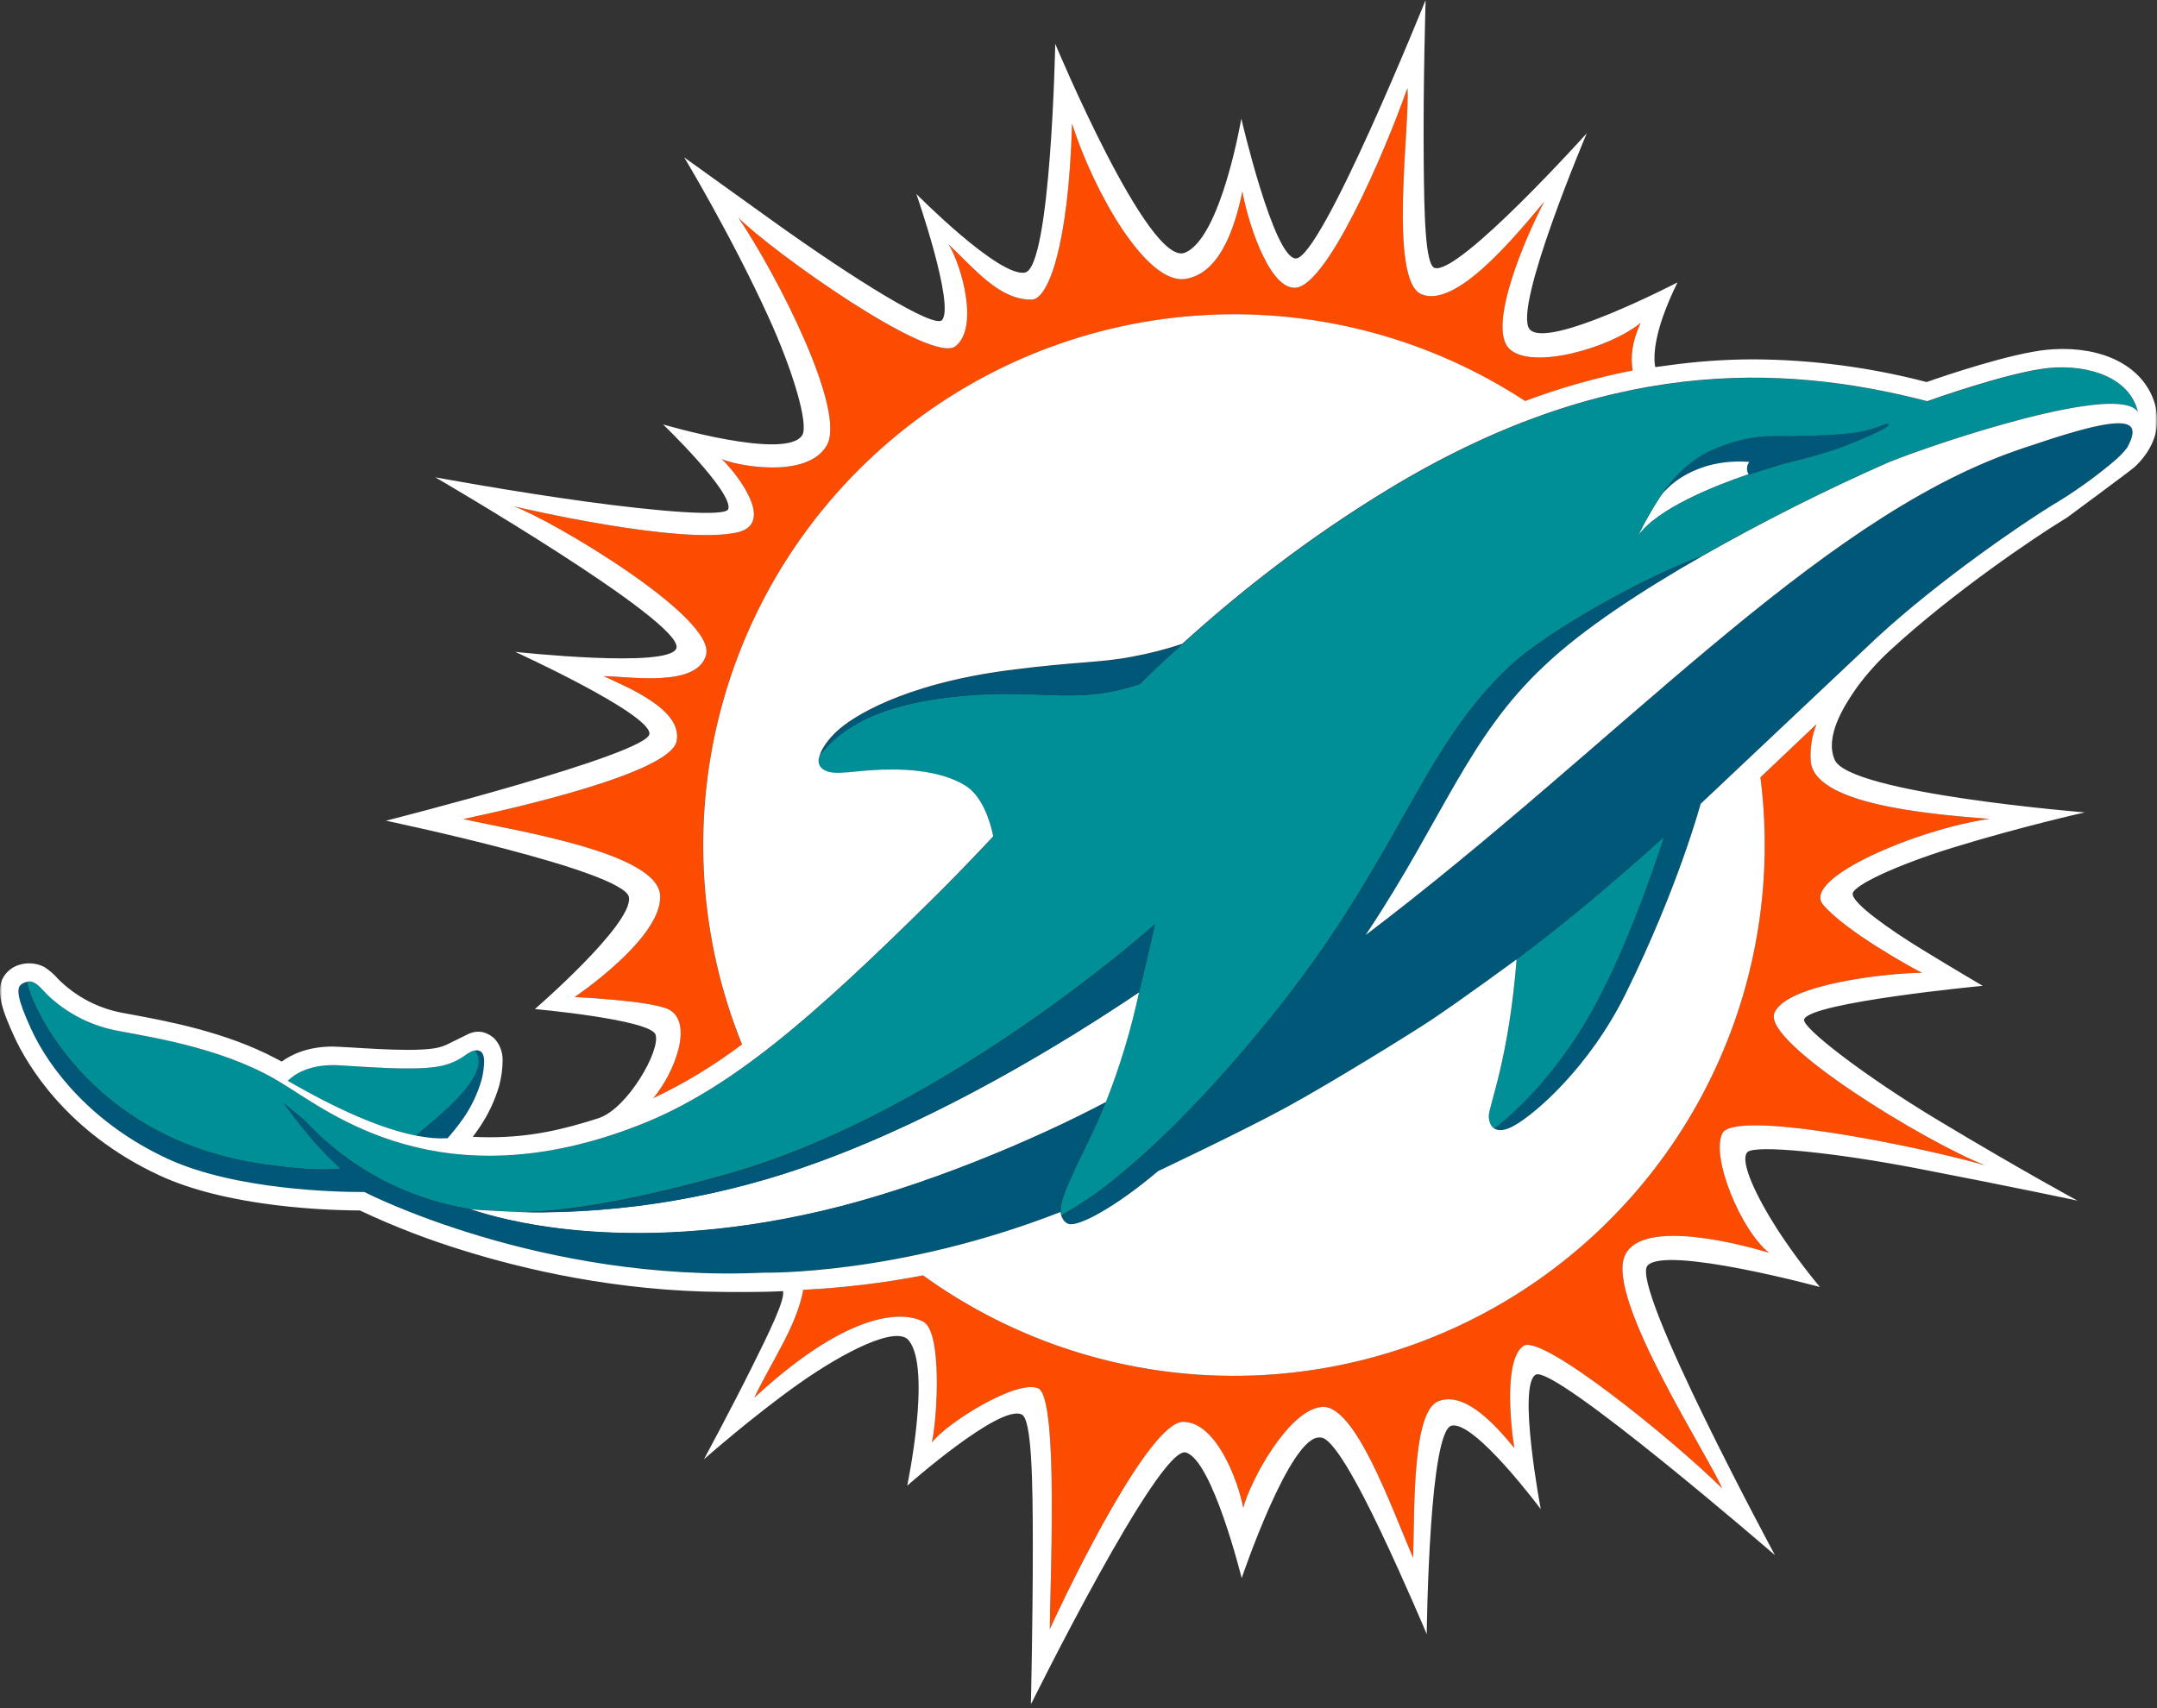 <svg width="500" height="396" viewBox="0 0 500 396" fill="none" xmlns="http://www.w3.org/2000/svg">
<rect x="0" y="0" width="500" height="396" fill="#333333" stroke="none"/>
<mask id="mask0_40_14679" style="mask-type:luminance" maskUnits="userSpaceOnUse" x="0" y="0" width="500" height="396">
<path d="M0 0H500V395.124H0V0Z" fill="white"/>
</mask>
<g mask="url(#mask0_40_14679)">
<path d="M432.165 99.924C428.417 100.834 419.101 101.128 415.138 101.128C411.175 101.128 405.572 100.54 396.965 104.295C390.795 106.99 386.646 112.386 384.783 115.231C385.23 114.545 385.77 113.925 386.388 113.389C386.388 113.389 392.665 106.144 405.486 107.09C405.217 107.434 405.041 107.841 404.975 108.273C404.908 108.705 404.953 109.146 405.106 109.555V109.598C405.164 109.725 405.236 109.845 405.321 109.957L405.378 110.05C405.378 110.05 409.971 108.574 413.218 107.592C420.269 105.843 424.633 104.654 429.392 102.705C435.884 100.039 437.991 98.864 437.747 98.362C437.504 97.86 435.941 99.014 432.165 99.924Z" fill="#005778"/>
<path d="M386.397 113.382C385.778 113.918 385.238 114.538 384.792 115.224C382.883 118.15 381.161 121.195 379.639 124.339C383.939 118.011 397.375 112.665 405.337 109.957C405.253 109.845 405.181 109.725 405.122 109.598V109.555C404.969 109.146 404.924 108.705 404.99 108.273C405.057 107.842 405.233 107.434 405.502 107.09C392.667 106.144 386.397 113.382 386.397 113.382Z" fill="white"/>
<path d="M399.245 262.781C396.522 268.306 403.602 285.383 410.073 290.463C405.336 289.03 380.591 282.007 376.621 291.18C372.257 301.248 396.443 338.182 399.188 345.083C388.037 334.026 357.474 309.196 353.174 312.033C348.874 314.871 349.913 328.695 351.024 335.724C346.832 330.615 339.63 322.424 333.41 324.875C327.19 327.326 327.957 351.06 327.555 361.171C322.424 349.276 314.047 325.341 306.293 326.201C298.54 327.061 289.811 343.399 288.185 349.598C287.002 343.364 281.929 329.655 274.254 329.655C266.579 329.655 248.742 365.937 243.346 377.739C243.346 368.617 245.496 324.108 240.673 321.901C235.851 319.694 219.512 329.841 216.008 334.456C217.305 328.609 218.408 308.844 214.059 306.458C209.709 304.072 197.29 303.312 174.846 324.065C178.572 316.104 184.706 307.44 186.197 299.041C195.523 298.585 204.805 297.467 213.973 295.695C232.347 308.962 254.029 316.898 276.627 318.627C299.225 320.356 321.861 315.81 342.04 305.492C362.219 295.173 379.156 279.482 390.984 260.149C402.811 240.816 409.07 218.592 409.07 195.928C409.068 190.676 408.735 185.429 408.073 180.22C412.631 175.921 417.002 171.771 421.073 167.895C420.038 170.508 419.574 173.313 419.711 176.121C419.976 186.498 446.856 188.712 461.138 189.866C445.187 192.016 417.311 203.574 422.606 209.773C427.902 215.972 443.345 224.478 445.538 225.539C438.178 225.539 414.007 228.04 411.284 234.898C408.561 241.755 446.29 264.744 460.099 270.148C442.937 265.325 401.968 257.256 399.245 262.781ZM378.42 85.922C369.93 87.6 361.592 89.97 353.489 93.009C331.55 78.642 305.596 71.659 279.411 73.076C253.225 74.493 228.176 84.236 207.916 100.886C187.655 117.535 173.241 140.22 166.776 165.634C160.31 191.048 162.131 217.863 171.972 242.171C165.56 247.027 158.663 251.208 151.391 254.647C156.407 248.664 160.779 237.162 155.103 234.095C151.226 231.995 133.196 231.164 133.196 231.164C133.196 231.164 153.498 217.548 153.025 207.652C152.552 197.756 120.176 192.739 107.377 189.902C118.671 187.523 155.246 179.26 156.823 171.9C158.4 164.541 145.357 159.324 139.918 156.758C146.045 156.837 161.574 159.439 163.667 151.857C166.06 143.164 127.836 120.527 119.108 117.388C121.057 117.847 157.475 126.346 170.79 123.465C180.7 121.315 169.149 107.979 167.243 106.402C170.166 107.836 186.863 111.268 191.607 103.342C196.351 95.417 180.206 63.864 171.155 50.471C179.217 58.511 216.036 84.703 221.526 80.246C227.015 75.789 222.823 61.392 219.877 56.641C225.811 62.195 231.651 69.619 239.19 69.461C242.967 69.382 247.718 56.899 248.506 28.686C253.565 44.516 265.748 66.014 274.734 64.674C283.72 63.334 286.759 50.07 287.998 44.401C289.03 50.485 293.731 66.122 299.715 66.695C307.053 67.842 321.091 35.165 326.23 20.431C327.003 27.719 321.658 65.147 329.569 68.257C337.48 71.367 350.544 55.616 357.961 46.759C353.461 55.301 344.668 75.961 349.906 80.905C355.145 85.85 373.253 80.669 380.312 74.85C378.305 79.207 377.883 82.668 378.42 85.922Z" fill="#FC4C02"/>
<path d="M474.998 85.363C465.617 86.294 446.813 93.066 446.813 93.066C412.481 84.145 371.734 83.141 321.744 113.561C312.866 118.966 304.272 124.824 295.996 131.111C288.113 137.102 280.868 143.2 274.11 149.32C271.187 151.957 267.439 155.34 264.228 158.586C248.004 163.996 240.802 158.937 218.509 161.868C200.866 164.19 194.015 170.209 190.131 174.939C189.629 176.301 189.68 177.497 190.597 178.228C192.704 179.919 195.957 179.074 202.134 178.615C208.311 178.157 217.656 178.314 223.826 182.198C227.803 184.671 229.609 190.647 230.275 193.951C225.653 198.852 221.117 203.603 216.538 208.125C188.354 235.958 169.414 252.569 148.224 260.868C102.203 278.883 76.275 257.722 65.891 251.48C53.294 243.397 36.583 240.731 27.617 239.04C21.754 238.005 16.295 235.357 11.852 231.393C9.939 229.767 8.47 227.029 6.292 227.646C5.78 227.752 5.302 227.977 4.895 228.305C5.304 227.982 5.782 227.759 6.292 227.653C6.629 231.544 19.684 264.006 61.156 269.933C73.007 271.617 76.778 271.086 78.992 270.922C72.019 264.795 66.272 256.245 65.784 255.744C67.371 257.12 68.954 258.434 70.535 259.685C80.616 270.627 94.07 277.878 108.753 280.281C109.527 280.524 121.186 280.997 121.186 280.997C134.802 280.711 153.046 276.698 169.994 271.796C219.748 257.356 267.747 214.238 267.747 214.238C267.747 214.238 265.081 225.861 264.042 230.003C262.183 238.718 259.601 247.263 256.324 255.55C256.324 255.55 254.948 258.99 252.949 263.197C249.997 269.417 245.847 277.249 245.847 280.524C245.836 280.667 245.836 280.811 245.847 280.954C245.882 281.231 245.942 281.505 246.027 281.771C251.234 278.84 256.129 275.387 260.638 271.466C269.696 263.913 281.176 252.419 294.462 236.03C324.316 199.203 329.06 173.993 350.05 154.379C358.936 146.067 382.297 133.225 394.257 129.054L394.522 128.925C408.541 120.938 422.962 113.676 437.727 107.169C449.551 102.411 491.136 88.602 495.514 95.467C493.737 87.577 484.256 84.431 474.998 85.363ZM429.407 102.705C424.649 104.654 420.284 105.843 413.233 107.592C409.987 108.574 405.393 110.05 405.393 110.05L405.336 109.957C397.382 112.666 383.931 118.004 379.646 124.325C381.162 121.183 382.88 118.143 384.791 115.224C386.647 112.357 390.796 106.983 396.973 104.288C405.572 100.533 411.184 101.121 415.146 101.121C419.109 101.121 428.397 100.834 432.173 99.924C435.95 99.014 437.555 97.853 437.77 98.362C437.985 98.871 435.899 100.039 429.407 102.705Z" fill="#008E97"/>
<path d="M264.042 230.031C262.183 238.747 259.601 247.292 256.324 255.578C240.064 264.178 214.044 275.264 190.561 280.774C144.261 291.631 114.6 282.208 109.527 280.552L108.81 280.323C109.942 280.567 121.193 281.04 121.193 281.04C144.634 281.4 167.941 277.423 189.937 269.309C218.301 258.961 246.198 242.042 264.042 230.031Z" fill="white"/>
<path d="M267.747 214.295C267.747 214.295 265.081 225.918 264.042 230.06C246.199 242.071 218.301 258.99 189.93 269.352C167.934 277.466 144.627 281.443 121.186 281.083C134.802 280.796 153.047 276.783 169.994 271.882C219.749 257.413 267.747 214.295 267.747 214.295Z" fill="#005778"/>
<path d="M385.78 193.965C382.247 204.857 376.822 219.763 370.179 232.346C362.296 247.316 351.877 257.657 346.395 261.627C345.485 261.075 345.141 259.914 345.112 258.718C345.069 256.568 349.756 245.575 351.562 222.407C356.975 218.34 362.289 214.141 367.499 209.816C373.511 204.843 379.689 199.461 385.78 193.965Z" fill="#008E97"/>
<path d="M112.214 245.883C112.199 247.399 112 248.908 111.619 250.376C110.69 253.596 109.237 256.642 107.32 259.391C106.206 260.961 105.01 262.47 103.737 263.913C102.564 263.975 101.389 263.958 100.218 263.863C99.003 263.735 97.793 263.56 96.592 263.339C96.198 262.802 115.274 249.874 110.107 243.583C110.372 243.511 112.128 243.117 112.214 245.883ZM493.121 103.758C492.138 105.003 491.02 106.135 489.788 107.134C485.378 110.847 480.671 114.193 475.714 117.137C468.849 121.358 449.716 134.336 435.025 147.88C434.481 148.382 395.203 185.452 394.221 186.362C394.114 186.706 389.019 205.71 376.851 230.362C368.323 247.654 355.596 258.46 351.053 260.932C350.766 261.083 348.143 262.745 346.388 261.649C351.87 257.679 362.275 247.317 370.172 232.368C376.815 219.77 382.24 204.879 385.773 193.987C379.66 199.483 373.504 204.865 367.528 209.838C362.315 214.16 357.001 218.358 351.59 222.429C351.59 222.429 338.863 231.788 331.669 236.575C327.641 239.248 309.188 250.749 297.988 256.855C288.486 262.043 268.607 271.474 268.528 271.502C258.166 280.252 250.047 284.337 247.875 283.792C246.542 283.463 246.084 281.893 246.055 281.814C251.263 278.884 256.158 275.431 260.667 271.509C269.725 263.956 281.205 252.462 294.491 236.073C324.345 199.247 329.089 174.036 350.078 154.423C358.964 146.11 382.326 133.268 394.286 129.098L394.551 128.969C380.864 136.78 366.99 145.787 357.939 154.423C340.404 170.811 334.406 189.952 317.035 216.101L316.598 216.782C375.124 172.395 420.349 120.993 467.086 104.568C468.577 104.045 469.953 103.558 471.343 103.135L471.508 103.078C487.424 97.696 493.859 96.857 494.325 99.853C494.554 101.128 493.508 103.049 493.121 103.758Z" fill="#005778"/>
<path d="M96.57 263.311C84.768 261.039 70.951 253.006 66.666 250.569C68.136 249.136 71.754 246.556 78.612 246.986C88.028 247.567 98.433 248.333 103.306 246.872C107.491 245.618 108.287 243.79 110.078 243.554C115.259 249.846 96.176 262.773 96.57 263.311Z" fill="#008E97"/>
<path d="M218.509 161.868C240.803 158.937 248.004 164.018 264.228 158.586C267.439 155.34 271.187 151.957 274.103 149.32C270.354 150.567 266.523 151.551 262.638 152.266C255.042 153.763 249.524 153.376 233.765 155.447C209.007 158.701 197.426 166.462 194.18 169.457C193.146 170.393 192.221 171.44 191.421 172.581C190.907 173.32 190.476 174.113 190.138 174.946C194.008 170.217 200.859 164.19 218.509 161.868ZM252.949 263.225C249.996 269.445 245.847 277.278 245.847 280.553C245.835 280.696 245.835 280.84 245.847 280.983C208.096 295.731 177.311 295.035 177.196 295.043C125.292 297.479 84.446 276.368 84.446 276.368H83.614C78.741 276.368 54.634 275.995 38.804 268.643C21.491 260.61 11.53 248.019 7.194 238.545C3.97 231.494 3.812 229.229 4.837 228.312C4.927 228.232 5.022 228.161 5.124 228.097C5.47 227.905 5.841 227.761 6.227 227.667C6.564 231.558 19.621 264.021 61.091 269.947C72.944 271.631 76.713 271.101 78.927 270.936C71.955 264.809 66.207 256.26 65.72 255.758C67.306 257.134 68.89 258.448 70.471 259.699C80.57 270.649 94.049 277.895 108.753 280.28H108.853L109.519 280.495C114.6 282.158 144.253 291.574 190.554 280.718C214.066 275.207 240.057 264.15 256.317 255.522C256.324 255.586 254.948 259.019 252.949 263.225Z" fill="#005778"/>
<path d="M499.978 96.728C499.955 95.72 499.808 94.719 499.541 93.747C497.27 85.807 489.165 80.905 478.129 80.905C476.961 80.905 475.764 80.97 474.546 81.084C466.09 81.923 451.056 87.018 446.598 88.58C433.494 85.153 420.012 83.384 406.468 83.313C399.769 83.328 393.079 83.807 386.446 84.746L383.709 85.112C383.709 85.112 382.641 81.643 385.428 73.538C386.403 70.779 387.549 68.084 388.861 65.469C388.861 65.469 358.341 81.335 354.528 76.269C350.716 71.202 367.821 30.9 367.821 30.9C367.821 30.9 338.397 63.592 332.614 62.144C330.35 61.578 330.128 49.733 330.02 36.991C329.862 19.735 330.464 0 330.464 0C330.464 0 306.236 60.238 300.324 59.923C295.2 59.651 287.74 27.496 287.74 27.496C287.74 27.496 283.061 55.208 274.648 58.597C266.235 61.987 244.607 10.162 244.607 10.162C244.607 10.162 243.611 62.03 237.592 63.191C231.572 64.352 212.417 44.974 212.417 44.974C212.417 44.974 221.396 70.808 218.358 74.212C216.545 76.24 198.114 64.853 178.944 51.101C172.163 46.236 165.384 41.368 158.607 36.497C158.607 36.497 169.414 54.412 177.999 73.202C183.918 86.101 187.501 98.505 185.953 100.92C182.162 106.832 153.706 98.405 153.706 98.405C153.706 98.405 169.879 113.984 168.833 117.997C168.324 119.939 152.244 118.534 135.869 116.299C118.534 113.934 100.899 110.659 100.899 110.659C100.899 110.659 158.629 144.225 156.794 150.273C155.361 155.053 119.43 151.133 119.43 151.133C119.43 151.133 150.674 165.408 150.545 170.123C150.416 174.838 89.462 190.281 89.462 190.281C89.462 190.281 144.726 201.84 145.787 208.01C146.848 214.18 123.988 233.951 123.988 233.951C123.988 233.951 150.595 236.352 151.935 239.835C153.276 243.318 145.486 257.084 138.714 259.262C130.358 261.964 122.755 263.676 113.497 263.676C112.164 263.676 110.859 263.641 109.584 263.569C110.042 262.981 110.494 262.365 110.888 261.785C113.078 258.643 114.734 255.161 115.79 251.48V251.408C116.252 249.602 116.493 247.747 116.506 245.883V245.725C116.526 243.877 115.83 242.092 114.564 240.745C112.307 238.774 110.193 239.011 108.681 239.677L103.428 242.257C102.986 242.451 102.531 242.616 102.067 242.751C101.056 243.052 98.942 243.411 94.549 243.411C90.386 243.411 85.434 243.103 80.64 242.809C80.64 242.809 77.702 242.644 77.129 242.644C71.396 242.644 67.598 244.457 65.304 246.127L64.05 245.467C52.363 239.254 38.754 236.746 30.262 235.177C29.603 235.055 28.972 234.948 28.378 234.826C22.712 233.779 17.499 231.029 13.436 226.943C12.521 225.87 11.449 224.942 10.255 224.191C9.326 223.716 8.31 223.434 7.269 223.364C6.228 223.294 5.183 223.437 4.199 223.783C2.807 224.264 1.621 225.207 0.839 226.456C-1.183 229.817 0.745 234.754 3.289 240.315C6.191 246.643 15.271 262.437 36.969 272.519C44.086 275.823 53.452 278.181 64.796 279.514C70.981 280.234 77.201 280.612 83.428 280.646C91.178 284.306 99.182 287.403 107.377 289.912C121.279 294.254 142.999 299.421 167.894 299.536C167.894 299.536 176.723 299.65 181.51 299.342C181.983 301.334 178.536 308.436 174.394 316.77C169.485 326.645 163.186 338.326 163.186 338.326C163.186 338.326 174.573 328.293 185.179 320.805C195.785 313.316 207.831 307.261 210.654 310.772C216 317.343 210.296 344.453 210.296 344.453C210.296 344.453 231.88 325.355 236.882 327.971C239.176 329.16 239.405 343.428 239.412 358.455C239.412 376.263 238.961 395.181 238.961 395.181C238.961 395.181 268.686 335.036 274.87 336.756C281.054 338.476 287.826 365.894 287.826 365.894C287.826 365.894 299.113 332.485 306.014 333.295C308.773 332.958 314.699 343.793 319.973 354.872C325.742 367.012 330.722 378.879 330.722 378.879C330.722 378.879 330.844 366.474 331.711 353.797C332.492 342.332 333.947 331.167 336.462 330.543C341.765 329.239 357.151 349.892 357.151 349.892C357.151 349.892 351.712 321.156 355.976 318.719C360.24 316.283 411.434 360.555 411.434 360.555C411.434 360.555 377.797 298.196 381.888 293.444C385.98 288.693 421.861 298.389 421.861 298.389C418.293 294.103 414.979 289.612 411.936 284.938C407.156 277.478 403.172 269.173 405.042 267.138C406.74 265.317 425.451 267.217 444.778 270.964C467.065 275.264 481.569 278.367 481.569 278.367C481.569 278.367 468.44 271.265 449.078 259.62C432.316 249.531 417.547 238.179 418.206 236.338C419.561 232.375 459.59 228.563 459.59 228.563C459.59 228.563 452.869 224.614 445.652 220.2C437.813 215.406 429.45 209.451 429.45 207.258C429.45 205.344 439.482 200.615 452.725 196.509C468.598 191.629 483.274 188.354 483.274 188.354C483.274 188.354 428.704 183.975 425.293 176.171C422.972 170.854 427.243 163.924 430.374 159.453C432.636 156.368 435.19 153.507 437.999 150.911C452.904 137.145 471.88 124.468 477.943 120.742L479.197 119.96C479.197 119.96 493.199 109.627 494.64 108.416C495.894 107.362 499.09 104.002 499.814 99.731C499.982 98.739 500.038 97.732 499.978 96.728ZM155.103 234.095C151.226 231.995 133.196 231.164 133.196 231.164C133.196 231.164 153.498 217.548 153.025 207.652C152.552 197.756 120.175 192.739 107.377 189.902C118.67 187.522 155.246 179.26 156.823 171.9C158.399 164.541 145.357 159.324 139.918 156.758C146.045 156.837 161.574 159.438 163.666 151.857C166.06 143.164 127.836 120.527 119.108 117.388C121.057 117.846 157.475 126.345 170.789 123.465C180.7 121.315 169.148 107.979 167.242 106.402C170.166 107.835 186.863 111.268 191.607 103.342C196.351 95.417 180.206 63.864 171.155 50.471C179.217 58.511 216.036 84.703 221.525 80.246C227.015 75.789 222.823 61.392 219.877 56.641C225.811 62.195 231.651 69.619 239.19 69.461C242.966 69.382 247.718 56.899 248.506 28.686C253.565 44.516 265.747 66.014 274.734 64.674C283.72 63.334 286.758 50.07 287.998 44.401C289.03 50.485 293.731 66.122 299.715 66.695C307.053 67.841 321.091 35.164 326.229 20.431C327.003 27.719 321.657 65.147 329.569 68.257C337.48 71.367 350.544 55.616 357.961 46.759C353.46 55.301 344.668 75.961 349.906 80.905C355.144 85.85 373.253 80.669 380.312 74.85C378.334 79.15 377.911 82.639 378.449 85.893C369.959 87.571 361.621 89.942 353.518 92.98C331.579 78.614 305.625 71.63 279.44 73.046C253.254 74.463 228.205 84.206 207.944 100.856C187.683 117.505 173.27 140.19 166.804 165.605C160.339 191.019 162.16 217.835 172.001 242.142C165.589 246.999 158.692 251.18 151.42 254.619C156.414 248.663 160.778 237.162 155.103 234.095ZM78.612 246.994C88.028 247.574 98.433 248.341 103.306 246.879C107.491 245.625 108.287 243.798 110.078 243.561C110.365 243.518 112.121 243.124 112.228 245.869C112.213 247.385 112.014 248.894 111.633 250.362C110.704 253.582 109.251 256.628 107.334 259.377C106.22 260.946 105.024 262.456 103.751 263.899C102.578 263.961 101.403 263.944 100.232 263.848C99.017 263.721 97.807 263.546 96.606 263.325C84.804 261.054 70.987 253.02 66.702 250.584C68.135 249.144 71.754 246.6 78.612 246.987V246.994ZM461.153 189.873C445.201 192.023 417.325 203.582 422.62 209.78C427.916 215.979 443.359 224.485 445.552 225.546C438.192 225.546 414.021 228.047 411.298 234.905C408.575 241.763 446.304 264.751 460.113 270.155C442.915 265.317 401.968 257.256 399.245 262.774C396.522 268.291 403.602 285.375 410.073 290.456C405.336 289.023 380.591 282 376.621 291.173C372.257 301.241 396.443 338.175 399.187 345.076C388.037 334.026 357.473 309.195 353.174 312.033C348.874 314.871 349.913 328.694 351.024 335.724C346.832 330.615 339.63 322.424 333.41 324.875C327.19 327.326 327.956 351.06 327.555 361.171C322.424 349.275 314.047 325.341 306.293 326.201C298.539 327.061 289.811 343.399 288.184 349.598C287.002 343.363 281.928 329.655 274.254 329.655C266.579 329.655 248.742 365.937 243.346 377.739C243.346 368.617 245.496 324.108 240.673 321.901C235.85 319.694 219.512 329.841 216.008 334.456C217.305 328.608 218.408 308.844 214.058 306.458C209.709 304.072 197.29 303.312 174.845 324.065C178.572 316.104 184.706 307.44 186.197 299.041C195.523 298.585 204.805 297.466 213.972 295.695C232.347 308.963 254.028 316.898 276.626 318.627C299.225 320.356 321.861 315.81 342.04 305.492C362.219 295.174 379.156 279.483 390.984 260.15C402.812 240.816 409.07 218.592 409.069 195.928C409.068 190.676 408.736 185.43 408.073 180.22C412.631 175.92 417.002 171.771 421.073 167.894C420.038 170.508 419.574 173.313 419.711 176.121C419.99 186.498 446.871 188.712 461.153 189.866V189.873ZM495.55 95.495C491.171 88.63 449.586 102.439 437.762 107.198C422.991 113.708 408.563 120.972 394.536 128.961C380.849 136.772 366.976 145.78 357.925 154.415C340.389 170.804 334.391 189.944 317.021 216.094L316.584 216.774C375.109 172.388 420.334 120.985 467.072 104.56C468.562 104.037 469.938 103.55 471.328 103.127L471.493 103.07C487.409 97.688 493.844 96.85 494.31 99.845C494.518 101.149 493.472 103.091 493.077 103.808C492.095 105.053 490.977 106.185 489.745 107.183C485.347 110.878 480.654 114.207 475.714 117.137C468.849 121.358 449.715 134.336 435.025 147.88C434.48 148.381 395.203 185.451 394.221 186.361C394.114 186.705 389.019 205.71 376.851 230.361C368.323 247.653 355.596 258.46 351.053 260.932C350.766 261.082 348.143 262.745 346.388 261.648C345.477 261.097 345.133 259.936 345.105 258.739C345.062 256.589 349.748 245.596 351.554 222.428C351.554 222.428 338.827 231.787 331.625 236.581C327.598 239.254 309.145 250.756 297.945 256.862C288.442 262.05 268.564 271.48 268.478 271.509C258.116 280.259 249.996 284.343 247.825 283.799C246.492 283.469 246.034 281.9 246.005 281.821C245.92 281.555 245.86 281.281 245.826 281.004C208.075 295.752 177.289 295.057 177.174 295.064C125.292 297.479 84.445 276.368 84.445 276.36H83.614C78.741 276.36 54.634 275.988 38.804 268.635C21.491 260.602 11.53 248.011 7.194 238.538C3.97 231.486 3.812 229.222 4.837 228.305C5.244 227.977 5.723 227.751 6.234 227.645C8.384 227.029 9.882 229.795 11.795 231.393C16.238 235.357 21.697 238.005 27.561 239.039C36.526 240.723 53.237 243.396 65.842 251.465C76.226 257.707 102.153 278.869 148.173 260.853C169.385 252.555 188.303 235.944 216.502 208.082C221.081 203.56 225.617 198.809 230.239 193.907C229.58 190.604 227.774 184.627 223.79 182.155C217.62 178.3 208.268 178.149 202.098 178.572C195.928 178.995 192.668 179.876 190.561 178.185C190.219 177.886 189.97 177.496 189.843 177.061C189.716 176.625 189.716 176.162 189.844 175.727C190.06 174.812 190.433 173.941 190.948 173.154C191.077 172.947 191.206 172.739 191.349 172.538C192.147 171.398 193.073 170.352 194.108 169.421C197.354 166.418 208.935 158.672 233.693 155.397C249.459 153.333 254.97 153.72 262.566 152.222C266.451 151.506 270.282 150.522 274.031 149.277C280.789 143.157 288.034 137.059 295.917 131.068C304.194 124.781 312.788 118.923 321.665 113.518C371.655 83.098 412.402 84.101 446.742 93.016C446.742 93.016 465.545 86.244 474.926 85.312C484.256 84.431 493.737 87.577 495.564 95.488L495.55 95.495Z" fill="white"/>
</g>
</svg>
